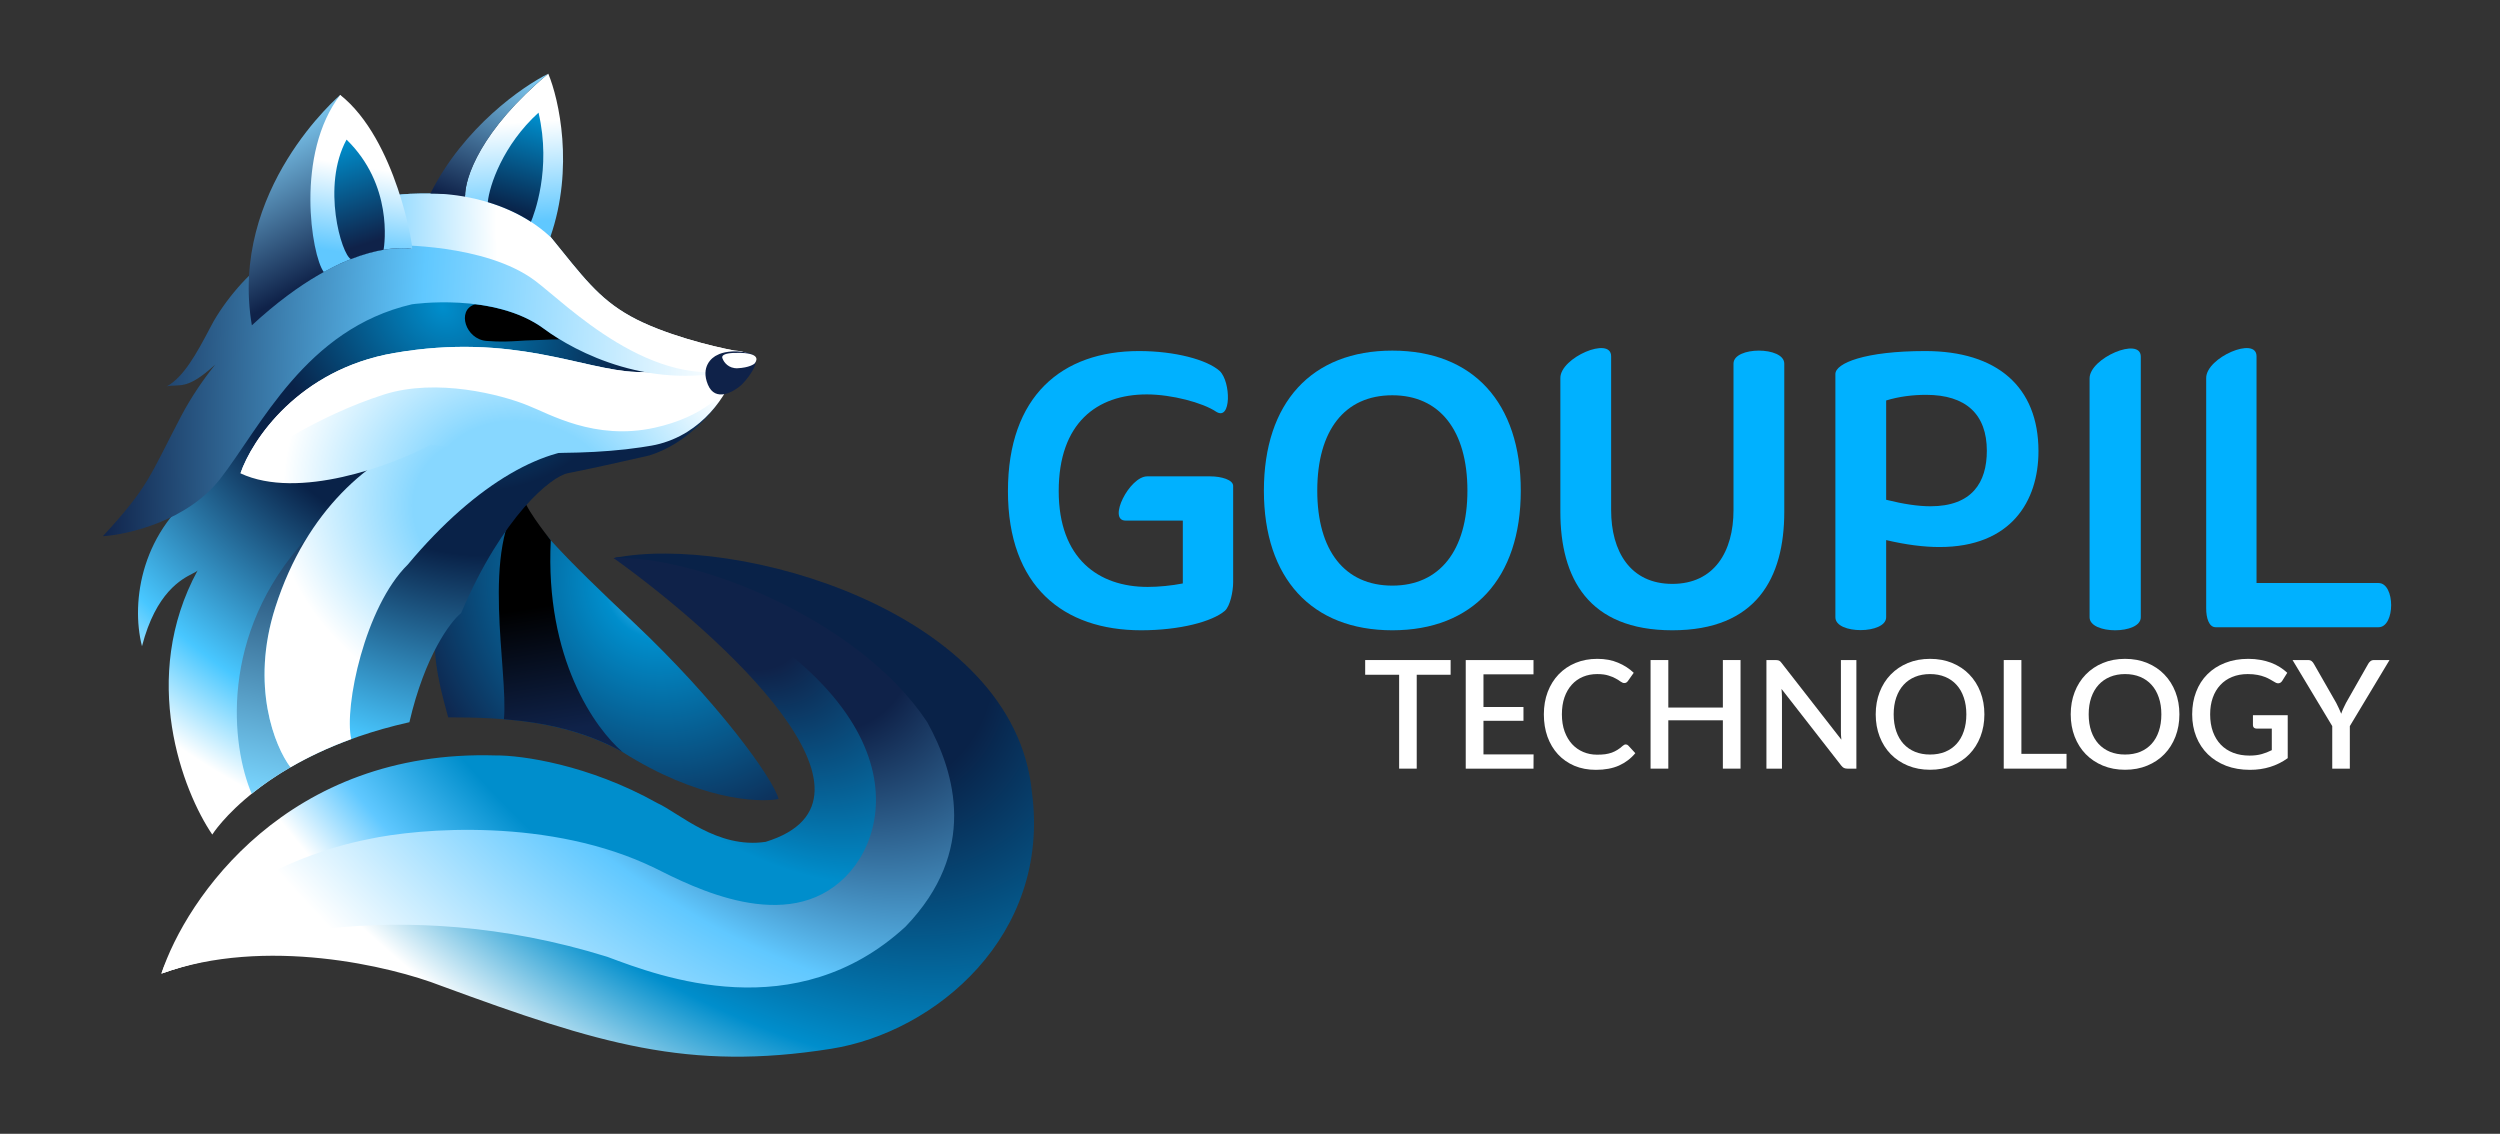 <svg width="2205" height="1000" viewBox="0 0 2205 1000" fill="none" xmlns="http://www.w3.org/2000/svg">
<rect x="0" y="0" width="2205" height="1000" fill="#333333" stroke="none"/>
<path d="M437.336 666.306C253.779 660.602 164.186 792.176 142.334 858.72C234.112 825.638 401.945 811.664 445.887 828.776C585.55 880.11 611.915 867.989 738.039 848.026C864.163 828.063 901.217 783.136 855.612 650.532C841.797 610.361 831.233 599.806 802.17 579.234C771.417 557.466 760.049 537.586 724.5 532.178C681.046 525.567 630.822 493.043 589.825 492.965C580.269 492.946 546.762 489.947 541.371 492.34C636.142 560.275 795.614 705.415 675.333 742.497C632.579 748.923 599.181 717.164 579.849 708.371C518.854 674.149 459.426 666.068 437.336 666.306Z" fill="url(#paint0_radial_53_254)"/>
<path d="M732.339 872.98C858.463 853.017 885.17 678.338 855.612 634.846C851.238 619.8 817.847 574.521 769.392 546.438C731.992 524.761 759.421 535.759 719.512 521.483C686.628 509.72 641.728 497.296 599.089 494.39C585.792 493.484 546.342 490.133 541.371 492.34C804.308 594.92 793.671 724.766 745.877 773.163C694.431 825.259 611.173 782.441 577.712 765.691C485.933 720.928 370.355 730.133 324.038 740.331C251.789 754.593 160.64 802.974 142.334 858.72C234.112 825.638 421.897 823.784 465.839 840.896L468.651 841.93C605.517 892.239 607.067 892.808 732.339 872.98Z" fill="url(#paint1_radial_53_254)"/>
<path d="M388.882 869.415C528.545 920.749 606.927 944.99 733.051 925.027C824.991 910.475 926.869 825.211 910.193 699.014C894.804 537.882 647.114 470.387 541.371 492.252C610.533 489.162 756.873 544.584 817.846 636.986C842.632 681.775 862.732 750.851 798.607 817.368C701.698 906.391 582.937 861.725 535.67 843.921C350.973 786.451 196.489 829.604 142.334 858.721C234.112 825.639 344.94 852.304 388.882 869.415Z" fill="url(#paint2_radial_53_254)"/>
<path d="M559.185 549.289C500.47 493.963 456.338 449.948 460.851 435.927C353.254 503.659 385.794 595.87 395.295 632.707C444.462 632.707 499.33 635.559 549.209 663.365C614.765 705.003 668.208 708.283 686.734 704.718C681.746 686.181 632.579 618.448 559.185 549.289Z" fill="url(#paint3_radial_53_254)"/>
<path d="M485.79 476.566C483.653 473.714 459.176 443.343 461.563 435.927C423.085 482.983 448.5 591.026 444.462 634.353C479.454 637.167 515.473 644.559 549.209 663.365C524.982 642.689 480.563 580.946 485.79 476.566Z" fill="url(#paint4_linear_53_254)"/>
<path d="M327.601 259.109H470.114L582.699 336.11L638.28 347.518C630.917 361.064 607.497 390.867 572.724 401.704C567.134 402.89 559.035 404.757 550.276 406.775C529.557 411.55 505.646 416.41 500.754 417.389C486.503 420.241 443.749 454.036 406.695 540.734C397.194 548.339 374.772 578.236 361.091 636.985C230.692 666.217 187.225 736.089 187.225 736.089C161.338 698.067 122.531 598.218 174.384 502.973C173.917 503.809 172.336 504.616 169.98 505.819C160.31 510.758 137.582 522.366 125.232 569.966C115.018 529.802 125.232 466.584 180.099 428.797C185.382 423.12 193.34 412.583 203.628 398.962C230.809 362.974 274.255 305.451 327.601 259.109Z" fill="url(#paint5_radial_53_254)"/>
<path d="M361.091 637.001L361.091 636.985C361.096 636.99 361.096 636.995 361.091 637.001Z" fill="url(#paint6_radial_53_254)"/>
<path d="M257.633 675.915C243.357 684.083 231.568 692.375 221.989 700.086C204.303 658.612 192.177 559.86 270.533 474.655C259.723 492.196 250.243 512.463 242.805 535.743C220.646 605.103 242.425 658.501 256.209 676.735C256.681 676.461 257.156 676.188 257.633 675.915Z" fill="url(#paint7_linear_53_254)"/>
<path d="M256.209 676.734C271.169 668.066 288.914 659.511 309.774 651.907C303.395 623.334 321.922 535.008 359.665 497.955C421.251 424.311 483.304 391.911 527.831 396C502.524 392.346 473.562 391.993 446.954 391.668C417.01 391.303 390.048 390.974 374.629 386.018C326.887 403.843 270.595 448.76 242.805 535.743C220.645 605.103 242.424 658.501 256.209 676.734Z" fill="url(#paint8_radial_53_254)"/>
<path d="M578.104 392.369C620.422 383.013 641.834 346.623 647.251 329.598C634.44 329.658 599.318 329.439 561.315 328.083C513.811 326.389 452.948 293.149 347.604 311.369C263.329 325.945 222.144 388.191 212.086 417.492C263.141 441.302 345.262 410.586 379.941 392.252C418.245 397.664 511.503 405.265 578.104 392.369Z" fill="url(#paint9_radial_53_254)"/>
<path d="M577.359 377.263C619.677 367.907 641.834 346.623 647.251 329.598C634.44 329.658 599.318 329.439 561.315 328.083C513.811 326.389 452.948 293.149 347.604 311.369C263.329 325.945 222.144 388.191 212.086 417.492C224.475 402.748 280.601 366.463 338.712 347.949C385.201 333.137 442.543 348.177 465.404 357.548C484.225 364.797 524.461 388.958 577.359 377.263Z" fill="white"/>
<path d="M419.385 268.31C419.066 268.403 418.751 268.501 418.442 268.604C402.758 273.819 410.566 299.177 429.003 300.69C441.566 301.721 450.116 301.169 458.18 300.649C461.951 300.405 465.615 300.169 469.534 300.104C472.137 300.061 475.272 299.915 478.642 299.758C483.447 299.534 488.729 299.288 493.621 299.287C488.309 296.043 483.72 292.913 479.937 290.101C462.241 276.946 439.828 270.873 419.385 268.31Z" fill="black"/>
<path d="M194.167 422.414C165.316 459.373 113.179 471.502 90.717 472.946C131.52 428.735 131.994 419.929 159.572 367.386C168.691 350.012 179.43 334.516 189.81 321.589C164.605 344.625 159.054 338.438 147.161 340.741C161.604 332.861 172.976 312.853 186.203 287.43C197.136 266.417 220.935 238.101 236.168 230.552L350.427 172.117C356.355 170.243 401.538 169.192 438.169 175.461C474.8 181.73 485.198 208.474 485.198 208.474C513.767 243.61 527.537 263.02 556.17 278.971C584.803 294.922 629.092 305.76 647.657 309.185C651.802 309.351 661.035 310.807 664.808 315.305C668.581 319.803 659.82 323.291 654.968 324.472C575.676 346.798 507.063 310.266 479.938 290.101C436.077 257.496 363.243 268.399 363.243 268.399C269.476 290.187 230.23 376.216 194.167 422.414Z" fill="url(#paint10_radial_53_254)"/>
<path d="M471.678 247.402C427.817 214.797 347.356 216.284 347.356 216.284L236.167 230.552L350.426 172.117C356.354 170.243 401.536 169.192 438.167 175.461C474.798 181.73 485.196 208.474 485.196 208.474C513.766 243.61 527.536 263.02 556.168 278.971C584.801 294.922 629.09 305.76 647.655 309.185C651.8 309.351 661.033 310.807 664.806 315.305C668.579 319.803 659.819 323.291 654.967 324.472C575.674 346.798 498.803 267.567 471.678 247.402Z" fill="url(#paint11_linear_53_254)"/>
<path d="M660.332 311.28C646.377 308.173 636.343 311.084 633.071 312.928C627.467 315.224 617.883 323.712 624.382 339.302C630.881 354.891 646.934 345.828 654.148 339.347C662.024 331.286 674.287 314.388 660.332 311.28Z" fill="#0F2249"/>
<path d="M650.606 324.783C642.554 325.18 638.435 319.394 637.382 316.451C637.226 316.047 633.365 310.693 653.066 311.235C672.768 311.777 666.291 319.567 665.726 320.403C665.162 321.238 660.671 324.286 650.606 324.783Z" fill="white"/>
<path d="M410.228 173.501C409.841 156.093 424.698 114.085 483.576 65C492.973 87.352 506.58 147.939 485.428 208.903C461.587 186.777 432.036 177.431 410.228 173.501Z" fill="url(#paint12_linear_53_254)"/>
<path fill-rule="evenodd" clip-rule="evenodd" d="M430.234 178.286C431.652 163.59 443.567 127.952 474.977 99.344C486.66 149.36 470.815 189.697 468.303 195.618C455.718 187.478 442.505 181.987 430.234 178.286Z" fill="url(#paint13_linear_53_254)"/>
<path d="M222.141 286.915C201.72 167.126 300.097 83.726 300.097 83.726C321.074 114.037 363.483 219.639 363.483 219.639C363.483 219.639 308.991 206.698 222.141 286.915Z" fill="url(#paint14_linear_53_254)"/>
<path d="M285.561 239.9C274.704 225.289 260.155 135.608 300.097 83.726C349.605 123.025 364.807 219.382 363.482 219.638L363.478 219.638C363.203 219.573 342.675 214.855 306.922 229.584C302.538 231.341 298.067 233.365 293.566 235.686C290.961 236.99 288.293 238.392 285.561 239.9Z" fill="url(#paint15_linear_53_254)"/>
<path d="M309.523 228.536C301.226 224.635 283.388 164.058 305.658 123.133C346.645 163.06 339.2 215.12 338.342 220.284C330.431 221.622 320.769 224.106 309.523 228.536Z" fill="url(#paint16_linear_53_254)"/>
<path fill-rule="evenodd" clip-rule="evenodd" d="M483.576 65C461.054 76.139 408.94 112.155 379.619 170.7C379.729 170.696 389.143 170.393 403.156 172.366C405.163 172.614 406.979 172.89 408.466 173.192C409.047 173.291 409.634 173.394 410.227 173.501C409.737 158.025 423.254 115.514 483.576 65Z" fill="url(#paint17_linear_53_254)"/>
<path d="M1279.44 595.132H1249.55V677.936H1234.04V595.132H1204.09V582.163H1279.44V595.132Z" fill="white"/>
<path d="M1352.62 665.366L1352.55 677.936H1292.78V582.163H1352.55V594.733H1308.42V623.598H1343.7V635.769H1308.42V665.366H1352.62Z" fill="white"/>
<path d="M1433.96 656.586C1434.81 656.586 1435.54 656.919 1436.16 657.584L1442.35 664.301C1438.45 669.001 1433.65 672.637 1427.97 675.209C1422.29 677.736 1415.5 679 1407.61 679C1400.59 679 1394.25 677.803 1388.57 675.408C1382.93 672.97 1378.12 669.6 1374.12 665.299C1370.13 660.954 1367.05 655.788 1364.87 649.802C1362.74 643.817 1361.68 637.232 1361.68 630.049C1361.68 622.866 1362.81 616.282 1365.07 610.296C1367.38 604.266 1370.6 599.1 1374.72 594.799C1378.89 590.454 1383.86 587.084 1389.63 584.69C1395.45 582.296 1401.84 581.099 1408.8 581.099C1415.73 581.099 1421.83 582.229 1427.11 584.491C1432.43 586.707 1437.05 589.678 1440.95 593.403L1435.83 600.652C1435.47 601.14 1435.05 601.561 1434.56 601.916C1434.07 602.271 1433.41 602.448 1432.57 602.448C1431.68 602.448 1430.66 602.049 1429.5 601.251C1428.39 600.408 1426.95 599.499 1425.18 598.524C1423.45 597.504 1421.25 596.595 1418.59 595.797C1415.97 594.955 1412.69 594.533 1408.74 594.533C1404.17 594.533 1399.97 595.332 1396.16 596.928C1392.34 598.524 1389.06 600.852 1386.31 603.911C1383.55 606.971 1381.4 610.695 1379.85 615.085C1378.34 619.474 1377.59 624.462 1377.59 630.049C1377.59 635.68 1378.38 640.713 1379.98 645.147C1381.58 649.536 1383.78 653.261 1386.57 656.32C1389.37 659.335 1392.65 661.641 1396.42 663.237C1400.19 664.834 1404.25 665.632 1408.6 665.632C1411.27 665.632 1413.64 665.499 1415.73 665.233C1417.86 664.922 1419.81 664.457 1421.58 663.836C1423.36 663.171 1425.02 662.351 1426.58 661.375C1428.17 660.4 1429.75 659.202 1431.3 657.784C1432.19 656.985 1433.08 656.586 1433.96 656.586Z" fill="white"/>
<path d="M1535.15 582.163V677.936H1519.57V635.303H1471.45V677.936H1455.8V582.163H1471.45V624.063H1519.57V582.163H1535.15Z" fill="white"/>
<path d="M1637.33 582.163V677.936H1629.41C1628.21 677.936 1627.19 677.736 1626.35 677.337C1625.51 676.894 1624.71 676.184 1623.95 675.209L1571.3 607.636C1571.43 608.922 1571.52 610.207 1571.57 611.493C1571.66 612.735 1571.7 613.888 1571.7 614.952V677.936H1557.99V582.163H1566.11C1566.78 582.163 1567.33 582.207 1567.77 582.296C1568.26 582.34 1568.71 582.451 1569.11 582.628C1569.5 582.806 1569.88 583.072 1570.24 583.426C1570.59 583.781 1570.97 584.224 1571.37 584.757L1624.09 652.396C1623.95 651.022 1623.84 649.669 1623.75 648.339C1623.71 647.009 1623.69 645.768 1623.69 644.615V582.163H1637.33Z" fill="white"/>
<path d="M1750.23 630.049C1750.23 637.144 1749.08 643.684 1746.77 649.669C1744.46 655.655 1741.2 660.821 1736.99 665.166C1732.82 669.467 1727.78 672.837 1721.88 675.275C1716.02 677.714 1709.5 678.933 1702.31 678.933C1695.16 678.933 1688.64 677.714 1682.74 675.275C1676.88 672.837 1671.84 669.467 1667.63 665.166C1663.41 660.821 1660.15 655.655 1657.84 649.669C1655.54 643.684 1654.38 637.144 1654.38 630.049C1654.38 622.955 1655.54 616.415 1657.84 610.429C1660.15 604.443 1663.41 599.278 1667.63 594.932C1671.84 590.587 1676.88 587.195 1682.74 584.757C1688.64 582.318 1695.16 581.099 1702.31 581.099C1709.5 581.099 1716.02 582.318 1721.88 584.757C1727.78 587.195 1732.82 590.587 1736.99 594.932C1741.2 599.278 1744.46 604.443 1746.77 610.429C1749.08 616.415 1750.23 622.955 1750.23 630.049ZM1734.32 630.049C1734.32 624.551 1733.57 619.607 1732.06 615.218C1730.6 610.828 1728.47 607.104 1725.67 604.044C1722.92 600.985 1719.57 598.635 1715.62 596.994C1711.67 595.354 1707.23 594.533 1702.31 594.533C1697.43 594.533 1693.01 595.354 1689.06 596.994C1685.11 598.635 1681.74 600.985 1678.94 604.044C1676.15 607.104 1674 610.828 1672.49 615.218C1670.98 619.607 1670.22 624.551 1670.22 630.049C1670.22 635.592 1670.98 640.558 1672.49 644.947C1674 649.337 1676.15 653.061 1678.94 656.121C1681.74 659.136 1685.11 661.464 1689.06 663.104C1693.01 664.701 1697.43 665.499 1702.31 665.499C1707.23 665.499 1711.67 664.701 1715.62 663.104C1719.57 661.464 1722.92 659.136 1725.67 656.121C1728.47 653.061 1730.6 649.337 1732.06 644.947C1733.57 640.558 1734.32 635.592 1734.32 630.049Z" fill="white"/>
<path d="M1822.68 664.9V677.936H1767.3V582.163H1782.87V664.9H1822.68Z" fill="white"/>
<path d="M1922.23 630.049C1922.23 637.144 1921.08 643.684 1918.77 649.669C1916.46 655.655 1913.2 660.821 1908.98 665.166C1904.81 669.467 1899.78 672.837 1893.87 675.275C1888.02 677.714 1881.49 678.933 1874.3 678.933C1867.16 678.933 1860.64 677.714 1854.74 675.275C1848.88 672.837 1843.84 669.467 1839.63 665.166C1835.41 660.821 1832.15 655.655 1829.84 649.669C1827.53 643.684 1826.38 637.144 1826.38 630.049C1826.38 622.955 1827.53 616.415 1829.84 610.429C1832.15 604.443 1835.41 599.278 1839.63 594.932C1843.84 590.587 1848.88 587.195 1854.74 584.757C1860.64 582.318 1867.16 581.099 1874.3 581.099C1881.49 581.099 1888.02 582.318 1893.87 584.757C1899.78 587.195 1904.81 590.587 1908.98 594.932C1913.2 599.278 1916.46 604.443 1918.77 610.429C1921.08 616.415 1922.23 622.955 1922.23 630.049ZM1906.32 630.049C1906.32 624.551 1905.57 619.607 1904.06 615.218C1902.59 610.828 1900.46 607.104 1897.67 604.044C1894.92 600.985 1891.57 598.635 1887.62 596.994C1883.67 595.354 1879.23 594.533 1874.3 594.533C1869.42 594.533 1865.01 595.354 1861.06 596.994C1857.11 598.635 1853.74 600.985 1850.94 604.044C1848.15 607.104 1845.99 610.828 1844.48 615.218C1842.98 619.607 1842.22 624.551 1842.22 630.049C1842.22 635.592 1842.98 640.558 1844.48 644.947C1845.99 649.337 1848.15 653.061 1850.94 656.121C1853.74 659.136 1857.11 661.464 1861.06 663.104C1865.01 664.701 1869.42 665.499 1874.3 665.499C1879.23 665.499 1883.67 664.701 1887.62 663.104C1891.57 661.464 1894.92 659.136 1897.67 656.121C1900.46 653.061 1902.59 649.337 1904.06 644.947C1905.57 640.558 1906.32 635.592 1906.32 630.049Z" fill="white"/>
<path d="M2017.77 630.781V668.691C2008.23 675.564 1997.14 679 1984.49 679C1976.73 679 1969.69 677.803 1963.39 675.408C1957.13 672.97 1951.79 669.6 1947.35 665.299C1942.91 660.954 1939.49 655.788 1937.1 649.802C1934.7 643.817 1933.5 637.232 1933.5 630.049C1933.5 622.822 1934.66 616.215 1936.97 610.23C1939.27 604.199 1942.58 599.034 1946.88 594.733C1951.19 590.388 1956.38 587.04 1962.46 584.69C1968.54 582.296 1975.37 581.099 1982.96 581.099C1986.82 581.099 1990.39 581.409 1993.68 582.03C1997 582.606 2000.09 583.426 2002.93 584.491C2005.77 585.555 2008.39 586.841 2010.78 588.348C2013.18 589.856 2015.38 591.54 2017.37 593.403L2012.91 600.519C2012.2 601.628 2011.29 602.315 2010.18 602.581C2009.07 602.847 2007.88 602.581 2006.59 601.783C2005.3 601.029 2003.93 600.231 2002.46 599.389C2001.04 598.546 1999.4 597.77 1997.54 597.061C1995.67 596.307 1993.52 595.708 1991.08 595.265C1988.64 594.777 1985.76 594.533 1982.43 594.533C1977.37 594.533 1972.8 595.376 1968.72 597.061C1964.68 598.701 1961.22 601.073 1958.33 604.177C1955.45 607.237 1953.23 610.961 1951.68 615.351C1950.12 619.74 1949.35 624.64 1949.35 630.049C1949.35 635.769 1950.17 640.89 1951.81 645.413C1953.45 649.891 1955.78 653.704 1958.8 656.852C1961.82 659.956 1965.45 662.328 1969.71 663.969C1974.02 665.609 1978.81 666.43 1984.09 666.43C1988.04 666.43 1991.55 666.009 1994.61 665.166C1997.71 664.324 2000.75 663.149 2003.73 661.641V642.619H1990.35C1989.33 642.619 1988.53 642.353 1987.95 641.821C1987.38 641.245 1987.09 640.513 1987.09 639.627V630.781H2017.77Z" fill="white"/>
<path d="M2072.55 640.425V677.936H2057.04V640.425L2022.03 582.163H2035.67C2037.05 582.163 2038.14 582.495 2038.93 583.16C2039.73 583.825 2040.4 584.668 2040.93 585.688L2060.57 620.006C2061.45 621.736 2062.25 623.376 2062.96 624.928C2063.72 626.48 2064.38 628.01 2064.96 629.517C2065.45 627.965 2066.05 626.436 2066.76 624.928C2067.47 623.376 2068.27 621.736 2069.15 620.006L2088.66 585.688C2089.1 584.801 2089.74 584.003 2090.59 583.293C2091.43 582.54 2092.52 582.163 2093.85 582.163H2107.56L2072.55 640.425Z" fill="white"/>
<path d="M1067.35 420.146C1077.31 420.146 1087.64 423.206 1087.64 428.56V513.459C1087.64 521.872 1084.96 534.492 1080.37 538.699C1069.27 548.26 1040.56 555.908 1006.5 555.908C937.99 555.908 889 517.283 889 433.149C889 349.015 936.842 309.625 1004.59 309.625C1036.35 309.625 1064.68 317.273 1075.78 327.217C1085.73 336.777 1086.11 371.578 1072.71 363.165C1060.85 355.134 1033.29 347.868 1011.48 347.868C967.461 347.868 933.78 373.108 933.78 433.149C933.78 492.808 968.992 517.665 1012.24 517.665C1022.19 517.665 1033.29 516.518 1043.24 514.606V459.154H992.721C976.646 459.154 996.166 420.146 1011.86 420.146H1067.35Z" fill="#00B1FF"/>
<path d="M1228.04 555.908C1156.86 555.908 1114.75 510.017 1114.75 432.767C1114.75 355.134 1156.86 309.242 1228.04 309.242C1299.23 309.242 1341.33 355.134 1341.33 432.767C1341.33 510.017 1299.23 555.908 1228.04 555.908ZM1228.04 516.518C1269.76 516.518 1294.26 485.542 1294.26 432.767C1294.26 379.609 1269.76 348.632 1228.04 348.632C1185.94 348.632 1161.83 379.609 1161.83 432.767C1161.83 485.542 1185.94 516.518 1228.04 516.518Z" fill="#00B1FF"/>
<path d="M1376.24 451.505V333.335C1376.24 315.361 1421.02 296.24 1421.02 314.214V449.976C1421.02 486.306 1437.86 514.988 1474.99 514.988C1512.11 514.988 1528.95 486.306 1528.95 449.976V320.715C1528.95 305.418 1573.73 305.418 1573.73 320.715V451.505C1573.73 509.634 1549.24 555.908 1474.99 555.908C1400.74 555.908 1376.24 509.634 1376.24 451.505Z" fill="#00B1FF"/>
<path d="M1698.04 309.625C1761.19 309.625 1797.93 340.984 1797.93 397.966C1797.93 441.945 1773.82 482.482 1710.67 482.482C1696.89 482.482 1681.58 480.57 1663.59 476.363V544.435C1663.59 559.35 1618.81 559.732 1618.81 544.435V329.894C1618.81 320.333 1644.84 309.625 1698.04 309.625ZM1702.63 446.534C1739.38 446.534 1752.39 425.5 1752.39 397.583C1752.39 365.459 1734.02 348.25 1698.81 348.25C1686.94 348.25 1674.69 349.78 1663.59 353.222V440.798C1678.9 444.622 1691.92 446.534 1702.63 446.534Z" fill="#00B1FF"/>
<path d="M1843.01 544.435V333.718C1843.01 315.744 1888.18 296.622 1888.18 314.596V544.435C1888.18 559.732 1843.01 559.732 1843.01 544.435Z" fill="#00B1FF"/>
<path d="M2097.8 514.224C2112.73 514.224 2112.73 553.231 2097.8 553.231H1954.28C1948.16 553.231 1945.86 544.818 1945.86 536.787V333.335C1945.86 315.361 1990.26 296.24 1990.26 314.214V514.224H2097.8Z" fill="#00B1FF"/>
<defs>
<radialGradient id="paint0_radial_53_254" cx="0" cy="0" r="1" gradientUnits="userSpaceOnUse" gradientTransform="translate(604.077 470.149) rotate(140.553) scale(586.879 1136.65)">
<stop stop-color="#0F2249"/>
<stop offset="0.126" stop-color="#0F2249"/>
<stop offset="0.323" stop-color="#008ECC"/>
<stop offset="0.474" stop-color="#008ECC"/>
<stop offset="0.63" stop-color="#60C8FF"/>
<stop offset="0.745" stop-color="white"/>
<stop offset="1" stop-color="white"/>
</radialGradient>
<radialGradient id="paint1_radial_53_254" cx="0" cy="0" r="1" gradientUnits="userSpaceOnUse" gradientTransform="translate(618.328 443.769) rotate(138.634) scale(609.548 1122.5)">
<stop stop-color="#0F2249"/>
<stop offset="0.217" stop-color="#0F2249"/>
<stop offset="0.469" stop-color="#60C8FF"/>
<stop offset="0.812" stop-color="white"/>
<stop offset="1" stop-color="white"/>
</radialGradient>
<radialGradient id="paint2_radial_53_254" cx="0" cy="0" r="1" gradientUnits="userSpaceOnUse" gradientTransform="translate(622.604 451.612) rotate(134.356) scale(552.426 948.264)">
<stop stop-color="#092248"/>
<stop offset="0.328" stop-color="#092248"/>
<stop offset="0.646" stop-color="#008ECC"/>
<stop offset="0.859" stop-color="white"/>
<stop offset="1" stop-color="white"/>
</radialGradient>
<radialGradient id="paint3_radial_53_254" cx="0" cy="0" r="1" gradientUnits="userSpaceOnUse" gradientTransform="translate(575.575 518.632) rotate(146.603) scale(220.201 242.376)">
<stop stop-color="#60C8FF"/>
<stop offset="0.188" stop-color="#008ECC"/>
<stop offset="1" stop-color="#0F2249"/>
</radialGradient>
<linearGradient id="paint4_linear_53_254" x1="479.377" y1="534.317" x2="497.211" y2="644.112" gradientUnits="userSpaceOnUse">
<stop/>
<stop offset="1" stop-color="#0F2249"/>
</linearGradient>
<radialGradient id="paint5_radial_53_254" cx="0" cy="0" r="1" gradientUnits="userSpaceOnUse" gradientTransform="translate(389.594 270.516) rotate(133.696) scale(448.683 542.564)">
<stop stop-color="#008ECC"/>
<stop offset="0.328" stop-color="#092248"/>
<stop offset="0.443" stop-color="#092248"/>
<stop offset="0.823" stop-color="#48C7FF"/>
<stop offset="1" stop-color="white"/>
</radialGradient>
<radialGradient id="paint6_radial_53_254" cx="0" cy="0" r="1" gradientUnits="userSpaceOnUse" gradientTransform="translate(389.594 270.516) rotate(133.696) scale(448.683 542.564)">
<stop stop-color="#008ECC"/>
<stop offset="0.328" stop-color="#092248"/>
<stop offset="0.443" stop-color="#092248"/>
<stop offset="0.823" stop-color="#48C7FF"/>
<stop offset="1" stop-color="white"/>
</radialGradient>
<linearGradient id="paint7_linear_53_254" x1="284.847" y1="443.056" x2="222.073" y2="699.711" gradientUnits="userSpaceOnUse">
<stop stop-color="#092248"/>
<stop offset="1" stop-color="#7AD6FF"/>
</linearGradient>
<radialGradient id="paint8_radial_53_254" cx="0" cy="0" r="1" gradientUnits="userSpaceOnUse" gradientTransform="translate(446.598 456.603) rotate(114.775) scale(226.152 270.817)">
<stop offset="0.003" stop-color="#87D7FF"/>
<stop offset="0.311" stop-color="#87D7FF"/>
<stop offset="0.787" stop-color="white"/>
<stop offset="1" stop-color="white"/>
</radialGradient>
<radialGradient id="paint9_radial_53_254" cx="0" cy="0" r="1" gradientUnits="userSpaceOnUse" gradientTransform="translate(461.52 442.54) rotate(103.827) scale(226.167 270.799)">
<stop offset="0.003" stop-color="#87D7FF"/>
<stop offset="0.311" stop-color="#87D7FF"/>
<stop offset="0.787" stop-color="white"/>
<stop offset="1" stop-color="white"/>
</radialGradient>
<radialGradient id="paint10_radial_53_254" cx="0" cy="0" r="1" gradientUnits="userSpaceOnUse" gradientTransform="translate(637.411 316.253) rotate(-178.23) scale(550.067 1343.72)">
<stop stop-color="white"/>
<stop offset="0.484" stop-color="#60C8FF"/>
<stop offset="1" stop-color="#0F2249"/>
</radialGradient>
<linearGradient id="paint11_linear_53_254" x1="595.663" y1="175.465" x2="300.755" y2="181.728" gradientUnits="userSpaceOnUse">
<stop stop-color="white"/>
<stop offset="0.536" stop-color="white"/>
<stop offset="1" stop-color="#60C8FF"/>
</linearGradient>
<linearGradient id="paint12_linear_53_254" x1="456.337" y1="108.037" x2="462.503" y2="196.167" gradientUnits="userSpaceOnUse">
<stop stop-color="white"/>
<stop offset="1" stop-color="#60C8FF"/>
</linearGradient>
<linearGradient id="paint13_linear_53_254" x1="473.42" y1="102.551" x2="448.839" y2="185.728" gradientUnits="userSpaceOnUse">
<stop stop-color="#008ECC"/>
<stop offset="1" stop-color="#092248"/>
</linearGradient>
<linearGradient id="paint14_linear_53_254" x1="291.339" y1="73.964" x2="361.232" y2="202.262" gradientUnits="userSpaceOnUse">
<stop stop-color="#87D7FF"/>
<stop offset="1" stop-color="#0F2249"/>
</linearGradient>
<linearGradient id="paint15_linear_53_254" x1="313.418" y1="145.878" x2="300.859" y2="222.492" gradientUnits="userSpaceOnUse">
<stop stop-color="white"/>
<stop offset="1" stop-color="#60C8FF"/>
</linearGradient>
<linearGradient id="paint16_linear_53_254" x1="301.508" y1="126.292" x2="328.893" y2="213.195" gradientUnits="userSpaceOnUse">
<stop stop-color="#008ECC"/>
<stop offset="1" stop-color="#0F2249"/>
</linearGradient>
<linearGradient id="paint17_linear_53_254" x1="483.305" y1="63.6" x2="434.125" y2="188.561" gradientUnits="userSpaceOnUse">
<stop stop-color="#87D7FF"/>
<stop offset="1" stop-color="#0F2249"/>
</linearGradient>
</defs>
</svg>

